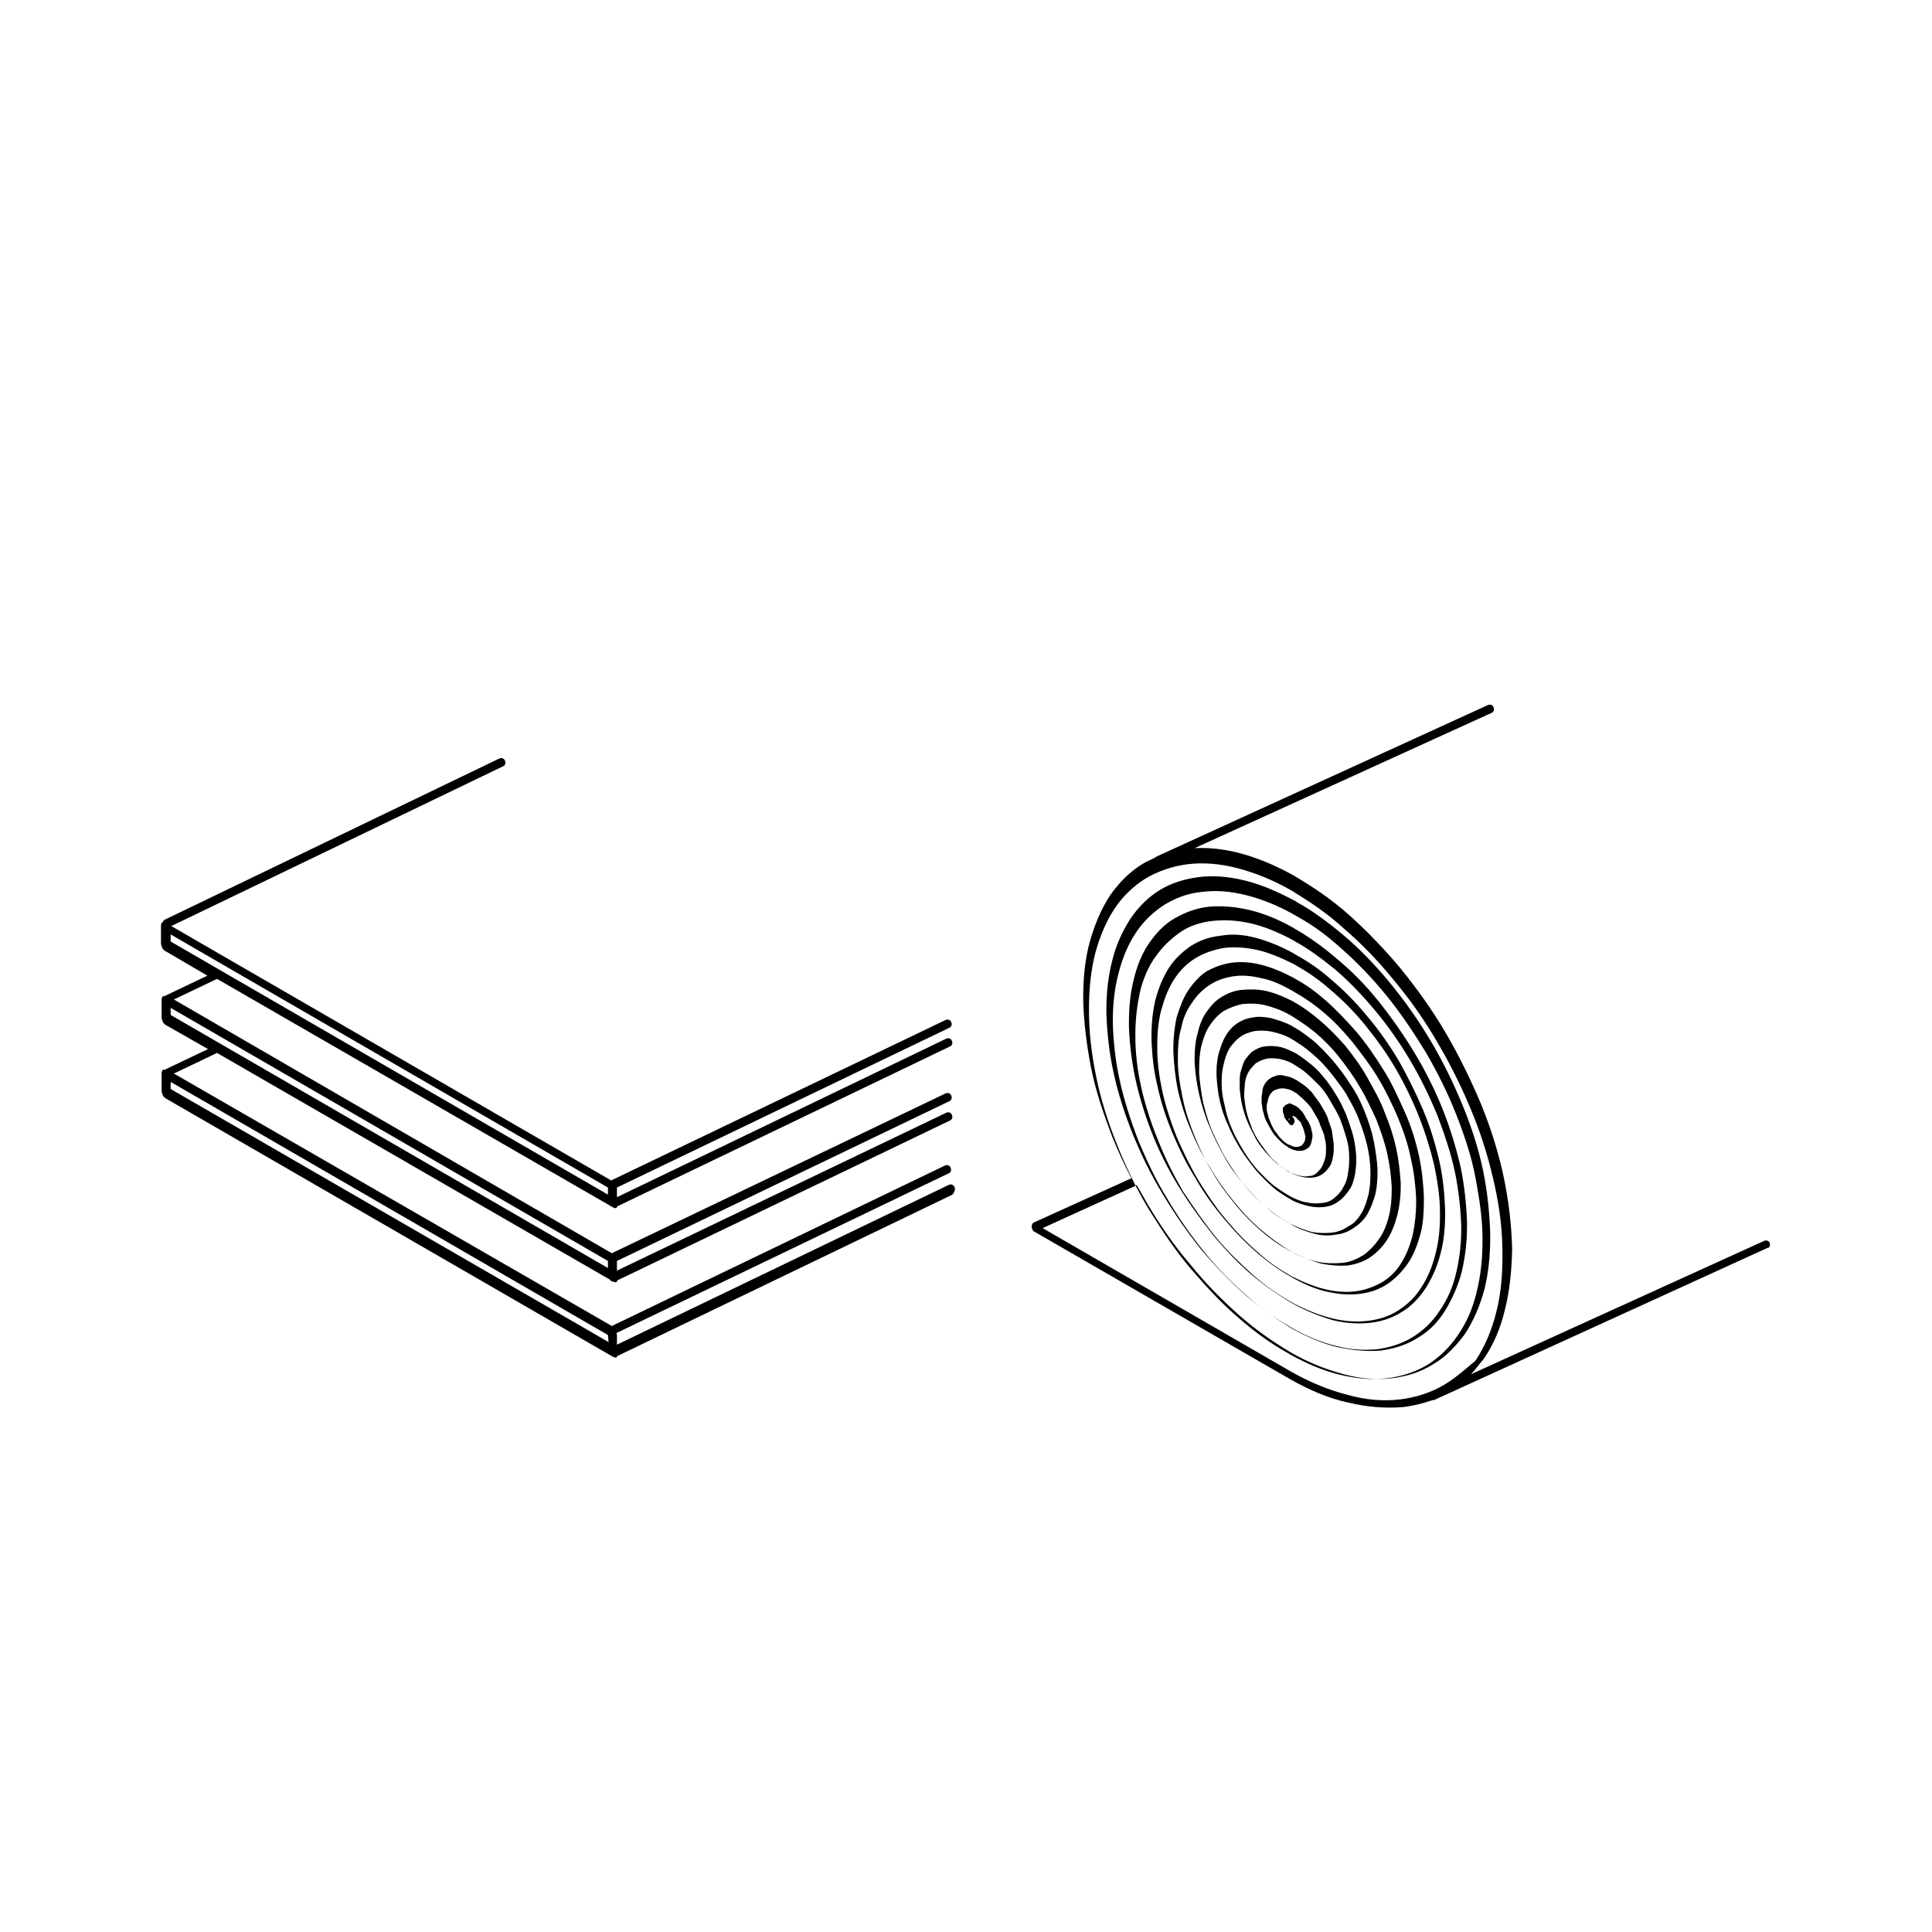 <?xml version="1.0" encoding="utf-8"?>
<!-- Generator: Adobe Illustrator 24.3.0, SVG Export Plug-In . SVG Version: 6.00 Build 0)  -->
<svg version="1.1" id="Layer_1" xmlns="http://www.w3.org/2000/svg" xmlns:xlink="http://www.w3.org/1999/xlink" x="0px" y="0px"
	 viewBox="0 0 300 300" style="enable-background:new 0 0 300 300;" xml:space="preserve">
<path d="M148.2,184.3c-0.1-0.3-0.5-0.5-0.9-0.3l-51.5,24.8v-1.5c0-0.1,0-0.1-0.1-0.3l51.6-24.8c0.3-0.1,0.5-0.5,0.3-0.9
	c-0.1-0.3-0.5-0.5-0.9-0.3L95,205.9l-68-39.2l6.7-3.2l61,35.2c0.1,0.2,0.3,0.3,0.5,0.3l0,0c0.1,0.1,0.3,0.1,0.5,0.1
	c0.1-0.1,0.1-0.1,0.2-0.3l51.6-24.8c0.3-0.1,0.5-0.5,0.3-0.9c-0.1-0.3-0.5-0.5-0.9-0.3l-51.1,24.5v-1.4c0-0.1,0-0.1,0-0.1l51.6-24.8
	c0.3-0.1,0.5-0.5,0.3-0.9c-0.1-0.3-0.5-0.5-0.9-0.3l-51.8,24.8L27,155.2l6.7-3.2l61,35.2c0.1,0.1,0.3,0.2,0.4,0.2l0.1,0.1
	c0.2,0.1,0.4,0.1,0.5,0.1c0.1-0.1,0.1-0.2,0.2-0.3l51.6-24.8c0.3-0.1,0.5-0.5,0.3-0.9c-0.1-0.3-0.5-0.5-0.9-0.3l-51.1,24.6v-1.4
	c0-0.1,0-0.1,0-0.1l51.6-24.8c0.3-0.1,0.5-0.5,0.3-0.9c-0.1-0.3-0.5-0.5-0.9-0.3l-51.9,24.9l-68.3-39.5l51.5-24.8
	c0.3-0.1,0.5-0.5,0.3-0.9c-0.1-0.3-0.5-0.5-0.9-0.3l-51.9,25c-0.2,0.1-0.3,0.3-0.3,0.4c-0.1,0-0.1,0-0.1,0c-0.1,0.1-0.2,0.3-0.2,0.5
	v2.8c0,0.2,0.1,0.5,0.2,0.7c0.1,0.2,0.3,0.4,0.5,0.5l6.5,3.8l-6.5,3.1c-0.1,0-0.1,0.1-0.1,0.1c-0.1,0-0.2-0.1-0.3,0
	s-0.2,0.3-0.2,0.5v2.8c0,0.2,0.1,0.5,0.2,0.7c0.1,0.2,0.3,0.4,0.5,0.5l6.5,3.7l-6.5,3.1c-0.1,0.1-0.1,0.1-0.2,0.1
	c-0.1,0-0.2,0-0.3,0c-0.1,0.1-0.2,0.3-0.2,0.5v2.8c0,0.2,0.1,0.5,0.2,0.7c0.1,0.2,0.3,0.4,0.5,0.5l69.4,40.1
	c0.2,0.1,0.4,0.1,0.5,0.1c0.1-0.1,0.1-0.1,0.2-0.3c0.1,0,0.1,0,0.1,0l51.9-25C148.2,185.1,148.4,184.7,148.2,184.3z M26.5,146.2
	v-1.1l67.9,39.3v1.1L26.5,146.2z M26.5,157.6v-1.1l67.9,39.3v1.1L26.5,157.6z M94.5,208.4l-68-39.3V168l67.9,39.3L94.5,208.4z"/>
<path d="M274.8,193c-0.1-0.3-0.5-0.5-0.9-0.3l-45.5,20.7c0.7-0.7,1.3-1.6,2-2.4c1.5-2.2,2.6-4.7,3.3-7.7c0.7-2.8,1-5.7,1.1-9
	c0-0.2,0-0.4,0-0.6c-0.1-3.4-0.5-7.1-1.3-10.9c-0.8-3.8-2-7.6-3.5-11.3c-1.6-3.8-3.4-7.5-5.5-11.1c-2.1-3.6-4.5-6.9-7-10
	c-2.6-3.1-5.3-5.9-8.1-8.4c-2.6-2.3-5.4-4.2-8.1-5.8c-0.2-0.1-0.3-0.2-0.5-0.3c-2.9-1.6-5.8-2.8-8.6-3.5c-2.4-0.6-4.6-0.8-6.7-0.7
	l46.1-21c0.3-0.1,0.5-0.5,0.3-0.9c-0.1-0.3-0.5-0.5-0.9-0.3L179.6,133c-0.1,0.1-0.2,0.1-0.3,0.2c-0.6,0.3-1.3,0.6-1.8,0.9
	c-2,1.2-3.7,2.9-5.1,4.9c-1.4,2.1-2.4,4.5-3.2,7.3c-0.7,2.6-1,5.5-1,8.5c0,0.2,0,0.4,0,0.6c0.1,3.3,0.5,6.7,1.2,10.3
	c0.7,3.6,1.9,7.1,3.3,10.8c0.9,2.2,1.9,4.4,3,6.5c0,0,0,0-0.1,0l-15,6.8c-0.3,0.1-0.4,0.4-0.4,0.7l0,0c0,0.3,0.2,0.7,0.5,0.8
	l39.7,22.9l0,0c3,1.7,6.1,3,9,3.6c2.9,0.7,5.7,0.9,8.4,0.7c1.7-0.2,3.2-0.6,4.7-1.1c0.1,0,0.1,0,0.1,0c0.1,0,0.2,0,0.3-0.1
	l51.5-23.5C274.8,193.8,274.9,193.4,274.8,193z M224.3,215c-2,1.2-4.4,2-6.9,2.3c-2.6,0.3-5.3,0.1-8.1-0.7c-2.8-0.7-5.8-1.9-8.8-3.6
	l-38.6-22.3l14.5-6.6l0.1-0.1c0.5,0.9,1.1,1.9,1.6,2.8c2,3.4,4.2,6.6,6.7,9.5c2.4,3,5,5.6,7.7,8c2.5,2.2,5.1,4,7.6,5.5
	c0.2,0.1,0.3,0.2,0.5,0.3c2.8,1.6,5.5,2.6,8.1,3.3c2.6,0.7,5.1,0.9,7.5,0.6c2.4-0.3,4.5-1,6.4-2.2c1.9-1.1,3.5-2.8,4.9-4.7
	c1.3-2,2.3-4.3,3-6.9c0.6-2.4,0.9-5.1,0.9-8c0-0.2,0-0.4,0-0.6c-0.1-3.1-0.4-6.4-1.1-9.8c-0.7-3.4-1.8-6.8-3.2-10.2s-3-6.7-4.9-9.9
	c-1.9-3.2-4-6.2-6.3-9c-2.3-2.8-4.7-5.3-7.3-7.5c-2.4-2-4.8-3.8-7.2-5.1c-0.1,0-0.1-0.1-0.1-0.1c-0.1-0.1-0.3-0.1-0.4-0.2
	c-2.6-1.4-5.2-2.5-7.7-3.1s-4.9-0.8-7.1-0.5c-2.2,0.3-4.2,0.9-6,2c-1.8,1.1-3.3,2.6-4.6,4.5c-1.2,1.9-2.2,4-2.8,6.5
	c-0.6,2.3-0.9,4.9-0.9,7.5c0,0.2,0,0.4,0,0.6c0.1,2.9,0.4,6,1.1,9.2c0.7,3.2,1.7,6.4,3,9.6s2.8,6.3,4.7,9.4c1.8,3,3.8,5.9,5.9,8.5
	c2.2,2.6,4.5,5,6.9,7.1c2.2,1.9,4.5,3.5,6.7,4.9c0.2,0.1,0.3,0.2,0.5,0.3c2.4,1.3,4.9,2.4,7.2,2.9c2.4,0.5,4.6,0.7,6.7,0.5
	c2.1-0.3,4-0.9,5.7-2c1.7-1,3.1-2.4,4.2-4.2c1.1-1.8,2-3.8,2.6-6.1c0.5-2.2,0.8-4.5,0.8-7c0-0.2,0-0.4,0-0.6c-0.1-2.8-0.4-5.7-1-8.6
	c-0.7-3-1.6-6-2.8-9c-1.2-3-2.7-6-4.4-8.8c-1.7-2.8-3.6-5.5-5.6-8c-2-2.5-4.2-4.7-6.5-6.6c-2.1-1.8-4.2-3.3-6.3-4.5
	c-0.2-0.1-0.3-0.2-0.5-0.3c-2.3-1.3-4.6-2.2-6.7-2.7c-2.2-0.5-4.3-0.7-6.3-0.5c-2,0.2-3.7,0.9-5.3,1.8c-1.6,0.9-2.9,2.3-4,3.9
	c-1.1,1.6-1.9,3.6-2.4,5.8c-0.5,2-0.7,4.2-0.7,6.5c0,0.2,0,0.4,0,0.6c0.1,2.6,0.4,5.3,1,8.1c0.6,2.8,1.5,5.7,2.6,8.5
	c1.1,2.8,2.5,5.6,4.1,8.2c1.6,2.6,3.4,5.1,5.3,7.5c1.9,2.3,3.9,4.4,6,6.2c1.9,1.6,3.9,3,5.9,4.2c0.2,0.1,0.3,0.2,0.5,0.3
	c2.2,1.2,4.2,2,6.3,2.6c2,0.5,4,0.6,5.8,0.4c1.8-0.2,3.5-0.8,4.9-1.7c1.5-0.9,2.7-2.2,3.7-3.7c1-1.6,1.8-3.4,2.3-5.4
	c0.5-1.9,0.7-3.9,0.7-6.1c0-0.2,0-0.4,0-0.6c-0.1-2.4-0.3-5-0.9-7.6c-0.6-2.6-1.4-5.3-2.5-7.9c-1.1-2.6-2.4-5.2-3.8-7.7
	c-1.5-2.5-3.1-4.8-4.9-6.9c-1.8-2.2-3.6-4-5.6-5.7c-1.8-1.6-3.6-2.8-5.4-3.8c-0.2-0.1-0.3-0.2-0.5-0.3c-2-1.1-4-1.9-5.9-2.4
	c-1.9-0.5-3.7-0.6-5.4-0.3c-1.7,0.2-3.2,0.7-4.6,1.6c-1.3,0.9-2.5,2-3.4,3.4c-0.9,1.4-1.6,3.1-2.1,5c-0.4,1.7-0.6,3.6-0.6,5.6
	c0,0.2,0,0.4,0,0.6c0.1,2.2,0.3,4.6,0.9,7c0.5,2.4,1.3,4.9,2.3,7.3c1,2.4,2.2,4.9,3.6,7.1c1.3,2.3,2.9,4.5,4.5,6.4s3.4,3.8,5.2,5.3
	c1.6,1.4,3.3,2.6,4.9,3.5c0.2,0.1,0.3,0.2,0.5,0.3c1.8,1,3.6,1.8,5.5,2.2c1.8,0.4,3.4,0.5,5,0.3c1.6-0.2,3-0.7,4.2-1.5
	s2.3-1.9,3.2-3.2c0.9-1.3,1.5-2.9,2-4.7c0.4-1.6,0.5-3.3,0.5-5.1c0-0.2,0-0.4,0-0.6c-0.1-2.1-0.3-4.2-0.8-6.5
	c-0.5-2.2-1.2-4.5-2.2-6.7s-2-4.5-3.3-6.5c-1.3-2.1-2.6-4-4.2-5.9c-1.6-1.8-3.1-3.4-4.8-4.9c-1.5-1.3-3-2.4-4.5-3.2
	c-0.2-0.1-0.3-0.2-0.5-0.3c-1.7-0.9-3.4-1.6-5-2c-1.6-0.4-3.2-0.5-4.6-0.3c-1.4,0.2-2.7,0.7-3.8,1.3c-1.1,0.7-2.1,1.8-2.9,3
	c-0.8,1.2-1.3,2.6-1.8,4.2c-0.3,1.4-0.5,3-0.5,4.7c0,0.2,0,0.4,0,0.7c0.1,1.9,0.3,3.9,0.7,5.9c0.5,2,1.1,4.1,2,6.1
	c0.8,2,1.8,4,3,5.9c1.1,1.9,2.4,3.7,3.8,5.4c1.3,1.6,2.8,3.2,4.4,4.5c1.3,1.1,2.7,2.1,4,2.9c0.2,0.1,0.3,0.2,0.5,0.3
	c1.6,0.8,3.1,1.4,4.5,1.8c1.5,0.3,2.9,0.4,4.2,0.3c1.3-0.2,2.5-0.6,3.5-1.3c1-0.7,1.9-1.6,2.6-2.7c0.7-1.1,1.2-2.4,1.6-3.9
	c0.3-1.3,0.5-2.7,0.5-4.2c0-0.2,0-0.4,0-0.7c-0.1-1.7-0.3-3.5-0.7-5.4c-0.4-1.8-1-3.7-1.8-5.6c-0.7-1.9-1.7-3.6-2.7-5.4
	s-2.2-3.4-3.4-4.9c-1.3-1.5-2.6-2.8-4-4c-1.2-1-2.4-1.9-3.6-2.6c-0.2-0.1-0.4-0.2-0.5-0.3c-1.4-0.7-2.8-1.3-4.1-1.6
	c-1.3-0.3-2.6-0.3-3.8-0.2c-1.2,0.1-2.2,0.5-3.2,1.1s-1.7,1.4-2.4,2.4s-1.1,2.2-1.4,3.5c-0.3,1.1-0.4,2.4-0.4,3.6c0,0.2,0,0.4,0,0.7
	c0.1,1.6,0.3,3.2,0.7,4.9c0.4,1.7,0.9,3.4,1.6,5c0.7,1.7,1.5,3.3,2.4,4.9c0.9,1.6,2,3,3.1,4.3c1.1,1.3,2.3,2.5,3.6,3.6
	c1,0.9,2.1,1.6,3.2,2.2c0.2,0.1,0.4,0.2,0.5,0.3c1.2,0.7,2.5,1.1,3.6,1.4c1.2,0.3,2.3,0.3,3.3,0.1c1-0.1,2-0.5,2.8-1.1
	c0.8-0.5,1.6-1.3,2.1-2.2c0.5-0.9,0.9-2,1.2-3.1c0.2-1,0.3-2.1,0.3-3.2c0-0.2,0-0.4,0-0.7c-0.1-1.3-0.3-2.8-0.6-4.3
	c-0.3-1.5-0.8-3-1.4-4.5c-0.6-1.5-1.3-2.9-2.2-4.2c-0.8-1.3-1.8-2.6-2.8-3.8c-1-1.1-2-2.2-3.1-3.1c-0.9-0.7-1.8-1.4-2.7-1.9
	c-0.2-0.1-0.4-0.2-0.5-0.3c-1.1-0.6-2.2-0.9-3.2-1.2c-1-0.2-2-0.3-2.9-0.1c-0.9,0.1-1.8,0.5-2.4,0.9c-0.7,0.5-1.3,1.1-1.8,2
	c-0.5,0.8-0.8,1.8-1.1,2.8c-0.2,0.9-0.3,1.8-0.3,2.7c0,0.2,0,0.4,0,0.7c0.1,1.2,0.2,2.5,0.5,3.8c0.3,1.3,0.7,2.6,1.3,3.8
	c0.5,1.3,1.2,2.5,1.9,3.7c0.7,1.1,1.6,2.3,2.4,3.3c0.9,1,1.8,1.9,2.7,2.7c0.7,0.6,1.5,1.1,2.3,1.6c0.2,0.1,0.4,0.2,0.5,0.3
	c0.9,0.5,1.9,0.8,2.8,1c0.9,0.2,1.8,0.2,2.5,0.1c0.7-0.1,1.5-0.4,2.1-0.9c0.6-0.4,1.1-1,1.6-1.7s0.7-1.5,0.9-2.4
	c0.1-0.7,0.2-1.4,0.2-2.2c0-0.2,0-0.5,0-0.7c-0.1-1-0.2-2.1-0.5-3.2s-0.7-2.2-1.1-3.3c-0.5-1.1-1-2.2-1.6-3.1c-0.6-1-1.3-2-2-2.8
	c-0.7-0.9-1.5-1.6-2.3-2.2c-0.6-0.5-1.2-0.9-1.8-1.3c-0.2-0.1-0.4-0.2-0.6-0.3c-0.8-0.4-1.6-0.7-2.3-0.8c-0.7-0.1-1.4-0.1-2.1,0
	c-0.7,0.1-1.2,0.4-1.7,0.7c-0.5,0.3-0.9,0.9-1.3,1.4c-0.3,0.6-0.5,1.3-0.7,2c-0.1,0.5-0.1,1.1-0.1,1.8c0,0.2,0,0.5,0,0.7
	c0.1,0.9,0.2,1.8,0.4,2.6s0.5,1.8,0.9,2.7c0.4,0.9,0.9,1.8,1.3,2.6c0.5,0.8,1.1,1.6,1.7,2.2c0.6,0.7,1.2,1.3,1.9,1.8
	c0.5,0.3,0.9,0.7,1.3,0.9c0.2,0.1,0.4,0.2,0.6,0.3c0.7,0.3,1.3,0.5,1.9,0.6c0.6,0.1,1.1,0.1,1.7,0c0.5-0.1,0.9-0.3,1.3-0.6
	c0.4-0.3,0.7-0.7,1-1.1c0.3-0.5,0.4-1,0.5-1.6c0.1-0.4,0.1-0.8,0.1-1.2c0-0.2,0-0.5,0-0.7c-0.1-0.7-0.2-1.4-0.3-2.1
	c-0.2-0.7-0.5-1.4-0.7-2.1c-0.3-0.7-0.7-1.3-1.1-2c-0.4-0.6-0.9-1.2-1.3-1.8c-0.5-0.5-0.9-0.9-1.5-1.3c-0.3-0.2-0.6-0.4-0.9-0.6
	c-0.2-0.1-0.4-0.2-0.6-0.3c-0.5-0.2-0.9-0.3-1.4-0.4c-0.5-0.1-0.9-0.1-1.3,0.1c-0.4,0.1-0.7,0.3-1,0.5c-0.3,0.3-0.5,0.5-0.7,0.9
	c-0.2,0.3-0.3,0.8-0.3,1.3c-0.1,0.3-0.1,0.5-0.1,0.7c0,0.3,0,0.5,0,0.7c0.1,0.5,0.1,1.1,0.3,1.6c0.1,0.5,0.3,1.1,0.6,1.6
	c0.3,0.5,0.5,1,0.8,1.4c0.3,0.5,0.7,0.9,1,1.2s0.7,0.7,1.1,0.9c0.1,0.1,0.3,0.2,0.4,0.3c0.2,0.1,0.4,0.2,0.6,0.3
	c0.3,0.1,0.7,0.2,1,0.2s0.6,0,0.8-0.1c0.3-0.1,0.5-0.3,0.7-0.4c0.2-0.2,0.3-0.4,0.4-0.7s0.1-0.6,0.2-0.9c0-0.1,0-0.1,0-0.2
	c0-0.3,0-0.5-0.1-0.7c-0.1-0.3-0.1-0.7-0.3-1c-0.1-0.3-0.3-0.7-0.5-0.9c-0.2-0.3-0.3-0.6-0.5-0.9l0,0c-0.2-0.3-0.4-0.5-0.6-0.7
	c-0.2-0.2-0.4-0.3-0.6-0.5h-0.1c-0.2-0.1-0.4-0.2-0.6-0.3c-0.2-0.1-0.4-0.1-0.5,0c-0.1,0.1-0.3,0.1-0.4,0.2
	c-0.1,0.1-0.2,0.2-0.3,0.3c-0.1,0.1-0.1,0.3-0.1,0.5l0,0c0,0.1,0,0.1,0,0.1c0,0.1,0,0.3,0.1,0.4l0,0c0.1,0.2,0.1,0.4,0.1,0.5
	c0.1,0.2,0.2,0.3,0.3,0.5c0.1,0.1,0.1,0.1,0.2,0.2s0.1,0.1,0.1,0.2l0,0c0.1,0.1,0.1,0.1,0.1,0.1c0.1,0,0.1,0.1,0.1,0.1l0.1,0.1
	l0.1,0.1h0.1c0.1,0,0.1,0,0.2,0l0.1-0.1c0.1,0,0.1-0.1,0.1-0.2l0.1-0.1c0.1-0.3-0.1-0.7-0.3-0.9c-0.1-0.1-0.1-0.1-0.1-0.1
	c-0.2-0.1-0.3-0.1-0.4,0.1l0,0V174l0,0l-0.1-0.1l0,0v-0.1l0,0l0,0c0-0.1,0-0.1,0.1-0.2c0-0.1,0.1-0.1,0.1-0.2s0.1-0.1,0.2-0.1
	s0.2,0,0.3,0c0.1,0,0.3,0.1,0.3,0.1l0,0c0.1,0.1,0.3,0.2,0.3,0.3c0.1,0.1,0.3,0.3,0.4,0.4c0.1,0.1,0.3,0.3,0.3,0.5l0,0
	c0.1,0.2,0.2,0.4,0.3,0.7l0,0c0.1,0.2,0.1,0.5,0.2,0.7c0,0.2,0.1,0.3,0.1,0.5c0,0.1,0,0.1,0,0.1c0,0.2-0.1,0.5-0.1,0.6
	c-0.1,0.2-0.2,0.3-0.3,0.5c-0.1,0.1-0.3,0.3-0.5,0.3c-0.2,0.1-0.4,0.1-0.6,0.1c-0.2,0-0.5-0.1-0.7-0.2c-0.1-0.1-0.3-0.1-0.5-0.2
	c-0.1-0.1-0.2-0.1-0.3-0.2c-0.3-0.2-0.5-0.4-0.8-0.7s-0.5-0.6-0.7-0.9c-0.3-0.3-0.5-0.7-0.7-1.1c-0.2-0.4-0.3-0.8-0.5-1.2
	c-0.1-0.4-0.2-0.8-0.3-1.2c0-0.2,0-0.4,0-0.6c0-0.2,0-0.4,0.1-0.6c0.1-0.3,0.1-0.7,0.3-1c0.1-0.3,0.3-0.5,0.5-0.7
	c0.2-0.2,0.5-0.3,0.8-0.4s0.7-0.1,1-0.1c0.3,0.1,0.7,0.1,1.1,0.3c0.1,0.1,0.3,0.1,0.5,0.3c0.3,0.1,0.5,0.3,0.7,0.5
	c0.4,0.3,0.8,0.7,1.2,1.1c0.4,0.4,0.8,0.9,1.1,1.5c0.3,0.5,0.7,1.1,0.9,1.7s0.5,1.2,0.7,1.8c0.1,0.6,0.3,1.2,0.3,1.8
	c0,0.2,0,0.4,0,0.6c0,0.4,0,0.7-0.1,1.1c-0.1,0.5-0.3,1-0.5,1.4c-0.2,0.4-0.5,0.7-0.8,1s-0.7,0.5-1.1,0.5c-0.5,0.1-0.9,0.1-1.4,0
	c-0.5-0.1-1.1-0.3-1.6-0.5c-0.1-0.1-0.3-0.2-0.5-0.3c-0.4-0.2-0.8-0.5-1.2-0.8c-0.5-0.5-1.1-0.9-1.6-1.6c-0.5-0.6-1-1.3-1.5-2
	c-0.5-0.7-0.9-1.5-1.2-2.2c-0.3-0.8-0.6-1.6-0.8-2.4c-0.2-0.8-0.3-1.6-0.4-2.4c0-0.2,0-0.4,0-0.6c0-0.5,0.1-1.1,0.1-1.6
	c0.1-0.7,0.3-1.3,0.6-1.8c0.3-0.5,0.7-0.9,1.1-1.3c0.5-0.3,0.9-0.5,1.6-0.7c0.5-0.1,1.2-0.1,1.9,0c0.7,0.1,1.3,0.3,2.1,0.7
	c0.2,0.1,0.3,0.2,0.5,0.3c0.5,0.3,1.1,0.7,1.6,1.1c0.7,0.6,1.4,1.3,2.1,2s1.3,1.6,1.8,2.5c0.5,0.9,1.1,1.8,1.5,2.8c0.4,1,0.7,2,1,3
	s0.4,2,0.4,2.9c0,0.2,0,0.4,0,0.6c0,0.7-0.1,1.4-0.2,2c-0.1,0.8-0.4,1.6-0.8,2.2c-0.3,0.6-0.8,1.1-1.4,1.6c-0.5,0.4-1.2,0.7-1.9,0.7
	c-0.7,0.1-1.5,0.1-2.3-0.1c-0.8-0.1-1.7-0.5-2.5-0.9c-0.2-0.1-0.3-0.2-0.5-0.3c-0.7-0.4-1.4-0.9-2.1-1.4c-0.9-0.7-1.7-1.6-2.5-2.4
	c-0.8-0.9-1.6-2-2.2-3s-1.3-2.2-1.8-3.4c-0.5-1.1-0.9-2.4-1.1-3.5c-0.3-1.1-0.5-2.4-0.5-3.4c0-0.2,0-0.4,0-0.6
	c0-0.9,0.1-1.7,0.3-2.5c0.2-0.9,0.5-1.8,0.9-2.5c0.5-0.7,1-1.3,1.7-1.8c0.7-0.5,1.4-0.7,2.2-0.9c0.8-0.1,1.8-0.1,2.7,0.1
	c0.9,0.2,2,0.5,3,1.1c0.2,0.1,0.3,0.2,0.5,0.3c0.8,0.5,1.7,1.1,2.5,1.8c1,0.8,2,1.8,2.9,2.9c0.9,1.1,1.8,2.3,2.6,3.5
	c0.7,1.3,1.5,2.6,2,4c0.5,1.3,1,2.8,1.3,4.1s0.5,2.7,0.5,4c0,0.2,0,0.4,0,0.6c0,1.1-0.1,2-0.3,3c-0.3,1.1-0.6,2.1-1.1,2.9
	c-0.5,0.8-1.1,1.6-2,2c-0.7,0.5-1.6,0.9-2.6,1c-0.9,0.1-2,0.1-3.1-0.1c-1.1-0.3-2.2-0.7-3.4-1.3c-0.2-0.1-0.3-0.2-0.5-0.3
	c-1-0.5-2-1.3-3-2.1c-1.1-0.9-2.2-2.1-3.3-3.3s-2-2.6-2.9-4c-0.9-1.4-1.6-3-2.3-4.5c-0.7-1.6-1.1-3.1-1.5-4.7
	c-0.3-1.6-0.5-3.1-0.6-4.5c0-0.2,0-0.4,0-0.6c0-1.2,0.1-2.4,0.3-3.4c0.3-1.2,0.7-2.4,1.3-3.3s1.3-1.7,2.2-2.3c0.9-0.5,1.9-0.9,3-1.1
	c1.1-0.1,2.3-0.1,3.5,0.2c1.2,0.3,2.6,0.8,3.8,1.5c0.2,0.1,0.3,0.2,0.5,0.3c1.1,0.7,2.3,1.5,3.4,2.4c1.3,1.1,2.6,2.4,3.7,3.8
	c1.1,1.4,2.3,3,3.2,4.6c1,1.6,1.8,3.4,2.6,5.1c0.7,1.8,1.3,3.5,1.7,5.3s0.6,3.4,0.7,5.1c0,0.2,0,0.4,0,0.6c0,1.4-0.1,2.7-0.4,3.9
	c-0.3,1.3-0.8,2.6-1.5,3.6c-0.7,1-1.5,1.9-2.5,2.6c-1,0.6-2.1,1.1-3.3,1.2c-1.2,0.1-2.6,0.1-3.9-0.2c-1.4-0.3-2.8-0.9-4.3-1.7
	c-0.2-0.1-0.3-0.2-0.5-0.3c-1.3-0.7-2.6-1.7-3.8-2.7c-1.4-1.2-2.8-2.6-4.1-4.2c-1.3-1.6-2.6-3.3-3.6-5.1c-1.1-1.8-2-3.7-2.8-5.7
	c-0.8-2-1.4-3.9-1.8-5.9s-0.7-3.8-0.7-5.6c0-0.2,0-0.4,0-0.6c0-1.6,0.1-3,0.5-4.4c0.3-1.6,0.9-2.9,1.7-4c0.7-1.1,1.7-2.1,2.8-2.8
	s2.3-1.1,3.6-1.3c1.3-0.2,2.8-0.1,4.4,0.3c1.6,0.3,3.1,1,4.7,1.9c0.2,0.1,0.3,0.2,0.5,0.3c1.4,0.8,2.9,1.8,4.3,3
	c1.6,1.3,3.1,2.9,4.6,4.7c1.4,1.8,2.8,3.6,4,5.6c1.2,2,2.2,4.1,3.1,6.2c0.9,2.2,1.6,4.3,2,6.4c0.5,2.1,0.7,4.2,0.8,6.1
	c0,0.2,0,0.4,0,0.6c0,1.8-0.2,3.4-0.5,4.9c-0.4,1.7-1,3.2-1.8,4.5c-0.8,1.3-1.8,2.3-3,3c-1.2,0.7-2.6,1.2-4,1.4
	c-1.5,0.2-3.1,0.1-4.8-0.3c-1.7-0.4-3.4-1.1-5.2-2c-0.2-0.1-0.3-0.2-0.5-0.3c-1.6-0.9-3.2-2-4.7-3.4c-1.8-1.5-3.4-3.2-5-5.1
	c-1.6-1.9-3-4-4.3-6.1c-1.3-2.2-2.4-4.5-3.4-6.8c-0.9-2.3-1.7-4.7-2.2-7c-0.5-2.3-0.8-4.6-0.8-6.7c0-0.2,0-0.4,0-0.6
	c0-1.9,0.2-3.7,0.6-5.3c0.5-1.8,1.1-3.4,2-4.8s2-2.5,3.3-3.3c1.3-0.8,2.8-1.3,4.4-1.6c1.6-0.2,3.4-0.1,5.2,0.3
	c1.8,0.4,3.7,1.2,5.7,2.2c0.2,0.1,0.3,0.2,0.5,0.3c1.8,1,3.5,2.2,5.2,3.7c1.9,1.6,3.7,3.4,5.4,5.5c1.7,2.1,3.3,4.3,4.7,6.7
	c1.4,2.4,2.6,4.9,3.6,7.4s1.8,5.1,2.4,7.6c0.5,2.5,0.9,4.9,0.9,7.3c0,0.2,0,0.4,0,0.6c0,2.1-0.2,4-0.7,5.9c-0.5,2-1.2,3.7-2.2,5.2
	c-0.9,1.5-2.2,2.7-3.6,3.6c-1.4,0.9-3,1.4-4.7,1.6c-1.8,0.2-3.6,0.1-5.6-0.4c-2-0.5-4-1.3-6.1-2.4c-0.2-0.1-0.3-0.2-0.5-0.3
	c-1.9-1.1-3.8-2.4-5.6-4c-2-1.8-4-3.7-5.8-5.9c-1.8-2.2-3.5-4.7-5.1-7.1c-1.5-2.6-2.8-5.2-3.9-8c-1.1-2.7-2-5.5-2.6-8.2
	c-0.6-2.7-0.9-5.3-0.9-7.8c0-0.2,0-0.4,0-0.6c0-2.2,0.3-4.4,0.7-6.3c0.5-2.1,1.3-4,2.4-5.5c1.1-1.6,2.4-2.8,3.8-3.8s3.2-1.6,5.1-1.8
	c1.9-0.2,3.9-0.1,6,0.4c2.1,0.5,4.3,1.4,6.5,2.6c0.2,0.1,0.3,0.2,0.5,0.3c2,1.1,4,2.6,6.1,4.3c2.2,1.9,4.2,4,6.2,6.4
	c2,2.4,3.8,5,5.4,7.7c1.6,2.7,3,5.6,4.2,8.5c1.1,2.9,2.1,5.9,2.7,8.7c0.6,2.9,0.9,5.7,1,8.4c0,0.2,0,0.4,0,0.6
	c0,2.4-0.3,4.7-0.8,6.8c-0.5,2.2-1.4,4.2-2.6,5.9c-1.1,1.7-2.5,3-4.1,4s-3.4,1.6-5.5,1.9c-2,0.2-4.2,0.1-6.4-0.5
	c-2.2-0.5-4.6-1.5-6.9-2.8c-0.2-0.1-0.3-0.2-0.5-0.3c-2.2-1.3-4.4-2.8-6.5-4.7c-2.3-2-4.5-4.2-6.6-6.8c-2.1-2.6-4-5.3-5.7-8.2
	c-1.8-2.9-3.2-5.9-4.5-9c-1.2-3.1-2.2-6.2-2.9-9.3c-0.7-3.1-1-6.1-1.1-8.9c0-0.2,0-0.4,0-0.6c0-2.6,0.3-5.1,0.9-7.3
	c0.6-2.4,1.5-4.5,2.7-6.3c1.2-1.8,2.7-3.2,4.4-4.3c1.8-1.1,3.7-1.8,5.8-2c2.2-0.3,4.5-0.1,6.9,0.5c2.4,0.6,4.9,1.6,7.4,3
	c0.2,0.1,0.3,0.2,0.5,0.3c2.4,1.3,4.7,3,6.9,5c2.4,2.1,4.8,4.6,7,7.3c2.2,2.7,4.2,5.7,6.1,8.8c1.8,3.1,3.4,6.3,4.7,9.6
	c1.3,3.3,2.4,6.6,3,9.8s1.1,6.4,1.1,9.4c0,0.2,0,0.4,0,0.6c0,2.8-0.3,5.4-0.9,7.8c-0.6,2.6-1.6,4.8-2.9,6.7s-2.8,3.4-4.7,4.6
	c-1.8,1.1-3.9,1.8-6.2,2.1c-2.3,0.3-4.7,0.1-7.3-0.5c-2.6-0.6-5.2-1.7-7.9-3.2c-0.2-0.1-0.3-0.2-0.5-0.3c-2.5-1.4-5-3.2-7.4-5.3
	c-2.6-2.2-5.1-4.9-7.5-7.7s-4.5-6-6.5-9.2c-2-3.3-3.6-6.7-5-10.2c-1.4-3.5-2.5-7-3.2-10.5c-0.7-3.4-1.1-6.8-1.1-10
	c0-0.2,0-0.4,0-0.6c0-3,0.3-5.7,0.9-8.2c0.7-2.7,1.7-5.1,3-7.1s3-3.6,4.9-4.8c1.9-1.1,4.1-1.9,6.5-2.2c2.4-0.3,5-0.1,7.7,0.6
	s5.5,1.8,8.3,3.4c0.2,0.1,0.3,0.2,0.5,0.3c2.6,1.6,5.3,3.4,7.8,5.7c2.8,2.4,5.4,5.1,7.9,8.2c2.5,3,4.8,6.3,6.8,9.8
	c2,3.4,3.8,7.1,5.3,10.8c1.5,3.7,2.6,7.4,3.4,11.1c0.8,3.6,1.2,7.1,1.2,10.5c0,0.2,0,0.4,0,0.6c0,3.1-0.3,6.1-1,8.7
	c-0.7,2.8-1.8,5.3-3.2,7.4C228.1,212.1,226.3,213.8,224.3,215z"/>
</svg>

